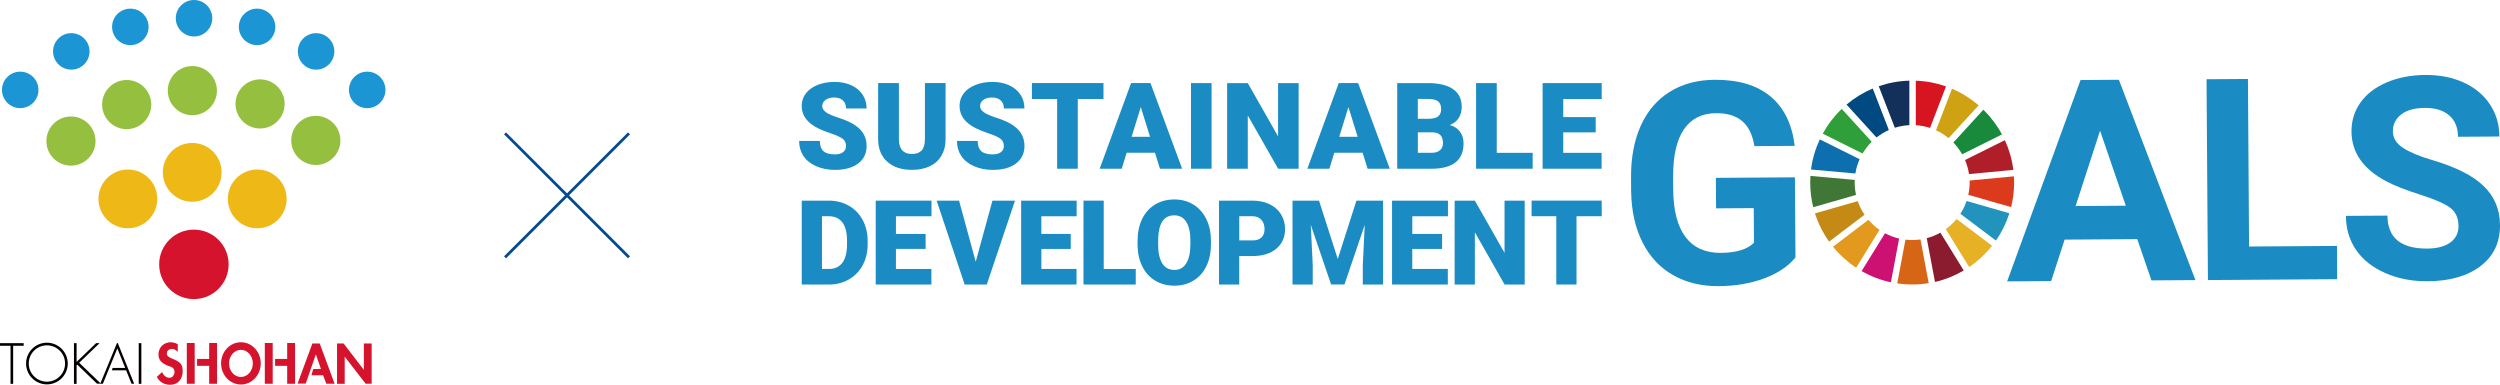 <?xml version="1.0" encoding="UTF-8"?>
<svg id="_レイヤー_2" data-name="レイヤー 2" xmlns="http://www.w3.org/2000/svg" viewBox="0 0 923.56 142.13">
  <defs>
    <style>
      .cls-1 {
        fill: #95c03f;
      }

      .cls-2 {
        fill: #db3a1c;
      }

      .cls-3 {
        fill: #cc1172;
      }

      .cls-4 {
        fill: #12305a;
      }

      .cls-5 {
        fill: #040000;
      }

      .cls-6 {
        fill: none;
        stroke: #044a92;
        stroke-miterlimit: 10;
        stroke-width: 1.04px;
      }

      .cls-7 {
        fill: #d6132d;
      }

      .cls-8 {
        fill: #2fa039;
      }

      .cls-9 {
        fill: #198a3b;
      }

      .cls-10 {
        fill: #c58a15;
      }

      .cls-11 {
        fill: #cfa213;
      }

      .cls-12 {
        fill: #407636;
      }

      .cls-13 {
        fill: #8b1c30;
      }

      .cls-14 {
        fill: #d76516;
      }

      .cls-15 {
        fill: #e6b124;
      }

      .cls-16 {
        fill: #0d6fae;
      }

      .cls-17 {
        fill: #e2991e;
      }

      .cls-18 {
        fill: #eeb817;
      }

      .cls-19 {
        fill: #004981;
      }

      .cls-20 {
        fill: #b01e29;
      }

      .cls-21 {
        fill: #2193bd;
      }

      .cls-22 {
        fill: #1b8bc4;
      }

      .cls-23 {
        fill: #d61521;
      }

      .cls-24 {
        fill: #1b95d4;
      }
    </style>
  </defs>
  <g id="_レイヤー_1-2" data-name="レイヤー 1">
    <g>
      <g>
        <path class="cls-22" d="M663.29,95.12c-2.73,3.31-6.6,5.9-11.62,7.75-5.02,1.85-10.58,2.8-16.7,2.84-6.42.04-12.06-1.32-16.92-4.09-4.86-2.77-8.62-6.81-11.29-12.13-2.67-5.31-4.06-11.57-4.18-18.78l-.03-5.04c-.05-7.41,1.15-13.83,3.61-19.26,2.46-5.44,6.03-9.6,10.72-12.51,4.69-2.9,10.19-4.38,16.51-4.42,8.8-.06,15.69,1.99,20.68,6.15,4.99,4.16,7.97,10.25,8.94,18.26l-14.88.1c-.71-4.24-2.23-7.34-4.57-9.29-2.34-1.95-5.55-2.92-9.63-2.89-5.2.04-9.14,2.02-11.83,5.94-2.69,3.93-4.03,9.74-4.01,17.46l.03,4.74c.05,7.78,1.57,13.65,4.55,17.6,2.98,3.95,7.33,5.91,13.03,5.87,5.74-.04,9.83-1.29,12.26-3.75l-.09-12.79-13.91.09-.08-11.26,29.2-.2.2,29.61Z"/>
        <path class="cls-22" d="M789.53,88.34l-26.8.18-4.99,15.32-16.25.11,27.11-74.38,14.17-.1,28.28,74-16.25.11-5.25-15.25ZM766.77,76.12l18.55-.13-9.51-27.71-9.03,27.83Z"/>
        <path class="cls-22" d="M830.87,91.07l32.46-.22.08,12.28-47.75.33-.51-74.19,15.29-.1.42,61.91Z"/>
        <path class="cls-22" d="M908.22,83.36c-.02-2.89-1.05-5.1-3.1-6.63-2.05-1.53-5.73-3.14-11.04-4.82-5.31-1.68-9.52-3.34-12.62-4.98-8.46-4.49-12.71-10.6-12.76-18.31-.03-4.01,1.08-7.59,3.32-10.75,2.24-3.16,5.47-5.63,9.68-7.43,4.22-1.79,8.96-2.71,14.23-2.75,5.3-.04,10.03.89,14.18,2.78,4.16,1.89,7.4,4.58,9.71,8.06,2.32,3.48,3.49,7.45,3.52,11.9l-15.29.1c-.02-3.4-1.11-6.03-3.26-7.9-2.15-1.87-5.17-2.79-9.04-2.77-3.74.03-6.64.83-8.7,2.43-2.06,1.59-3.08,3.68-3.07,6.26.02,2.41,1.24,4.42,3.69,6.04,2.44,1.61,6.03,3.12,10.76,4.51,8.71,2.56,15.07,5.76,19.07,9.6,4,3.85,6.02,8.66,6.06,14.43.04,6.42-2.35,11.47-7.18,15.16-4.83,3.69-11.36,5.56-19.58,5.61-5.71.04-10.91-.97-15.61-3.03-4.7-2.06-8.3-4.89-10.78-8.51-2.49-3.62-3.75-7.82-3.78-12.61l15.34-.1c.06,8.19,4.98,12.25,14.76,12.18,3.63-.03,6.47-.78,8.5-2.27,2.03-1.49,3.03-3.56,3.01-6.21Z"/>
      </g>
      <path class="cls-8" d="M688.08,56.71c.94-1.59,2.07-3.05,3.38-4.34l-11.07-12.14c-2.78,2.66-5.16,5.75-7.03,9.15l14.72,7.33Z"/>
      <path class="cls-11" d="M715.21,48.13c1.68.77,3.23,1.75,4.64,2.91l11.1-12.12c-2.92-2.52-6.24-4.6-9.84-6.14l-5.9,15.35Z"/>
      <path class="cls-20" d="M740.64,51.78l-14.71,7.33c.7,1.64,1.2,3.38,1.47,5.2l16.37-1.55c-.48-3.87-1.56-7.57-3.13-10.99"/>
      <path class="cls-9" d="M724.87,56.99l14.71-7.33c-1.82-3.39-4.15-6.46-6.87-9.13l-11.1,12.12c1.26,1.3,2.36,2.76,3.26,4.34"/>
      <path class="cls-12" d="M685.16,67.45c0-.33.01-.66.03-.99l-16.37-1.47c-.05.81-.08,1.63-.08,2.46,0,3.14.39,6.19,1.11,9.1l15.81-4.54c-.32-1.47-.5-3-.5-4.57"/>
      <path class="cls-15" d="M722.81,80.9c-1.16,1.42-2.51,2.68-3.99,3.76l8.64,13.99c3.21-2.17,6.06-4.83,8.46-7.86l-13.11-9.89Z"/>
      <path class="cls-2" d="M727.63,67.45c0,1.55-.17,3.06-.49,4.52l15.81,4.54c.72-2.9,1.11-5.94,1.11-9.06,0-.78-.03-1.55-.07-2.31l-16.37,1.55c0,.26.01.51.01.77"/>
      <path class="cls-17" d="M690.24,81.21l-13.08,9.94c2.43,3,5.31,5.61,8.54,7.74l8.64-13.98c-1.52-1.05-2.9-2.3-4.1-3.71"/>
      <path class="cls-16" d="M685.42,64.09c.29-1.85.83-3.62,1.57-5.27l-14.71-7.33c-1.62,3.46-2.74,7.2-3.25,11.13l16.38,1.47Z"/>
      <path class="cls-13" d="M725.45,99.92l-8.63-13.98c-1.57.89-3.26,1.58-5.04,2.05l3.05,16.17c3.79-.87,7.36-2.32,10.62-4.24"/>
      <path class="cls-21" d="M726.51,74.25c-.57,1.68-1.35,3.27-2.3,4.73l13.13,9.9c2.13-3.06,3.82-6.46,4.97-10.09l-15.8-4.54Z"/>
      <path class="cls-14" d="M709.45,88.46c-1,.14-2.02.22-3.06.22-.84,0-1.66-.05-2.47-.15l-3.04,16.17c1.8.26,3.64.4,5.52.4,2.08,0,4.12-.17,6.11-.5l-3.04-16.15Z"/>
      <path class="cls-23" d="M707.75,46.25c1.82.12,3.59.46,5.25,1.01l5.9-15.34c-3.51-1.24-7.26-1.98-11.16-2.11v16.44Z"/>
      <path class="cls-3" d="M701.58,88.13c-1.84-.43-3.59-1.1-5.21-1.97l-8.65,13.99c3.33,1.9,6.96,3.31,10.82,4.13l3.04-16.15Z"/>
      <path class="cls-4" d="M700.01,47.19c1.71-.54,3.5-.87,5.36-.95v-16.44c-3.95.1-7.75.82-11.31,2.06l5.94,15.33Z"/>
      <path class="cls-10" d="M688.8,79.32c-1.04-1.54-1.89-3.23-2.5-5.02l-15.8,4.53c1.2,3.77,2.97,7.28,5.22,10.43l13.09-9.94Z"/>
      <path class="cls-19" d="M693.23,50.79c1.39-1.1,2.92-2.03,4.55-2.76l-5.94-15.33c-3.54,1.49-6.8,3.5-9.69,5.93l11.08,12.15Z"/>
      <path class="cls-22" d="M312.53,53.92c0-1.12-.39-1.98-1.18-2.61-.79-.62-2.18-1.27-4.16-1.93-1.98-.67-3.61-1.31-4.87-1.93-4.1-2.01-6.15-4.78-6.15-8.3,0-1.75.51-3.3,1.53-4.64,1.02-1.34,2.47-2.38,4.33-3.13,1.87-.75,3.97-1.12,6.3-1.12s4.31.41,6.12,1.22c1.8.81,3.2,1.97,4.2,3.46,1,1.5,1.5,3.21,1.5,5.14h-7.6c0-1.29-.39-2.29-1.18-3-.79-.71-1.86-1.06-3.2-1.06s-2.44.3-3.23.9c-.79.6-1.18,1.37-1.18,2.29,0,.81.43,1.55,1.3,2.2.87.66,2.4,1.34,4.58,2.04,2.19.7,3.98,1.46,5.39,2.27,3.42,1.97,5.13,4.69,5.13,8.15,0,2.77-1.04,4.94-3.13,6.52-2.09,1.58-4.95,2.37-8.58,2.37-2.56,0-4.88-.46-6.96-1.38-2.08-.92-3.64-2.18-4.69-3.78-1.05-1.6-1.58-3.44-1.58-5.53h7.65c0,1.69.44,2.94,1.31,3.75.88.8,2.3,1.21,4.27,1.21,1.26,0,2.26-.27,2.99-.81.73-.54,1.1-1.31,1.1-2.29Z"/>
      <path class="cls-22" d="M349.32,30.69v20.7c0,2.35-.5,4.38-1.5,6.09-1,1.72-2.43,3.02-4.3,3.92-1.87.9-4.08,1.35-6.63,1.35-3.85,0-6.89-1-9.1-3-2.22-2-3.35-4.74-3.39-8.21v-20.86h7.67v21.01c.09,3.46,1.69,5.19,4.82,5.19,1.58,0,2.77-.43,3.58-1.3.81-.87,1.22-2.28,1.22-4.24v-20.66h7.63Z"/>
      <path class="cls-22" d="M370.84,53.92c0-1.12-.39-1.98-1.18-2.61-.79-.62-2.18-1.27-4.16-1.93-1.98-.67-3.61-1.31-4.87-1.93-4.1-2.01-6.15-4.78-6.15-8.3,0-1.75.51-3.3,1.53-4.64,1.02-1.34,2.47-2.38,4.33-3.13,1.87-.75,3.97-1.12,6.3-1.12s4.31.41,6.12,1.22c1.8.81,3.2,1.97,4.2,3.46,1,1.5,1.5,3.21,1.5,5.14h-7.6c0-1.29-.39-2.29-1.18-3-.79-.71-1.86-1.06-3.2-1.06s-2.44.3-3.23.9c-.79.6-1.18,1.37-1.18,2.29,0,.81.43,1.55,1.3,2.2.87.66,2.4,1.34,4.58,2.04,2.19.7,3.98,1.46,5.39,2.27,3.42,1.97,5.13,4.69,5.13,8.15,0,2.77-1.04,4.94-3.13,6.52-2.09,1.58-4.95,2.37-8.58,2.37-2.56,0-4.88-.46-6.96-1.38-2.08-.92-3.64-2.18-4.69-3.78-1.05-1.6-1.58-3.44-1.58-5.53h7.65c0,1.69.44,2.94,1.31,3.75.88.8,2.3,1.21,4.27,1.21,1.26,0,2.26-.27,2.99-.81.73-.54,1.1-1.31,1.1-2.29Z"/>
      <path class="cls-22" d="M407.65,36.58h-9.49v25.75h-7.63v-25.75h-9.32v-5.89h26.44v5.89Z"/>
      <path class="cls-22" d="M426.67,56.42h-10.45l-1.82,5.91h-8.15l11.6-31.63h7.17l11.69,31.63h-8.19l-1.85-5.91ZM418.05,50.53h6.8l-3.41-10.97-3.39,10.97Z"/>
      <path class="cls-22" d="M447.58,62.33h-7.6v-31.63h7.6v31.63Z"/>
      <path class="cls-22" d="M479.75,62.33h-7.58l-11.21-19.68v19.68h-7.63v-31.63h7.63l11.19,19.68v-19.68h7.6v31.63Z"/>
      <path class="cls-22" d="M503.38,56.42h-10.45l-1.82,5.91h-8.15l11.6-31.63h7.17l11.69,31.63h-8.19l-1.85-5.91ZM494.75,50.53h6.8l-3.41-10.97-3.39,10.97Z"/>
      <path class="cls-22" d="M516.16,62.33v-31.63h11.36c4.07,0,7.17.75,9.29,2.24,2.12,1.49,3.18,3.66,3.18,6.5,0,1.64-.38,3.03-1.13,4.19-.75,1.16-1.86,2.01-3.32,2.56,1.65.43,2.92,1.25,3.8,2.43.88,1.19,1.33,2.64,1.33,4.35,0,3.1-.98,5.43-2.94,6.99-1.96,1.56-4.87,2.35-8.72,2.38h-12.84ZM523.79,43.88h3.98c1.67-.01,2.85-.32,3.56-.92.71-.6,1.06-1.47,1.06-2.64,0-1.34-.38-2.3-1.15-2.89-.77-.59-2.01-.88-3.72-.88h-3.74v7.32ZM523.79,48.88v7.58h5c1.38,0,2.43-.32,3.17-.94.74-.63,1.11-1.52,1.11-2.66,0-2.64-1.31-3.96-3.93-3.98h-5.34Z"/>
      <path class="cls-22" d="M552.93,56.46h13.27v5.87h-20.9v-31.63h7.63v25.77Z"/>
      <path class="cls-22" d="M589.49,48.9h-11.99v7.56h14.17v5.87h-21.79v-31.63h21.83v5.89h-14.21v6.67h11.99v5.65Z"/>
      <path class="cls-22" d="M296.18,105.11v-30.99h9.98c2.74,0,5.2.62,7.39,1.86,2.19,1.24,3.89,2.99,5.12,5.26,1.23,2.26,1.85,4.8,1.86,7.61v1.43c0,2.84-.6,5.38-1.8,7.63-1.2,2.25-2.89,4.01-5.07,5.28-2.18,1.27-4.61,1.91-7.29,1.93h-10.2ZM303.65,79.88v19.48h2.6c2.14,0,3.79-.76,4.94-2.29,1.15-1.53,1.72-3.79,1.72-6.8v-1.34c0-2.99-.57-5.25-1.72-6.77-1.15-1.52-2.82-2.28-5.02-2.28h-2.51Z"/>
      <path class="cls-22" d="M341.95,91.95h-10.97v7.41h13.1v5.75h-20.57v-30.99h20.61v5.77h-13.14v6.54h10.97v5.53Z"/>
      <path class="cls-22" d="M360.46,96.68l6.17-22.56h8.34l-10.43,30.99h-8.17l-10.35-30.99h8.28l6.15,22.56Z"/>
      <path class="cls-22" d="M395.57,91.95h-10.86v7.41h12.99v5.75h-20.47v-30.99h20.51v5.77h-13.04v6.54h10.86v5.53Z"/>
      <path class="cls-22" d="M407.74,99.36h11.83v5.75h-19.3v-30.99h7.47v25.25Z"/>
      <path class="cls-22" d="M447.36,90.25c0,3.02-.56,5.7-1.68,8.03-1.12,2.33-2.71,4.12-4.78,5.37-2.06,1.26-4.42,1.88-7.06,1.88s-4.98-.61-7.02-1.82c-2.04-1.21-3.64-2.95-4.78-5.21-1.14-2.26-1.74-4.85-1.8-7.77v-1.75c0-3.04.56-5.72,1.67-8.04,1.11-2.32,2.71-4.11,4.79-5.37,2.08-1.26,4.45-1.89,7.1-1.89s4.97.62,7.02,1.87c2.06,1.25,3.66,3.03,4.8,5.33,1.14,2.31,1.72,4.95,1.73,7.93v1.43ZM439.76,88.95c0-3.08-.51-5.42-1.54-7.01-1.03-1.6-2.5-2.39-4.42-2.39-3.75,0-5.73,2.81-5.94,8.43l-.02,2.28c0,3.04.5,5.37,1.51,7,1.01,1.63,2.5,2.45,4.49,2.45s3.34-.8,4.36-2.41c1.02-1.6,1.54-3.91,1.55-6.92v-1.43Z"/>
      <path class="cls-22" d="M457.8,94.59v10.52h-7.47v-30.99h12.37c2.37,0,4.47.44,6.29,1.31,1.82.87,3.24,2.11,4.24,3.73,1,1.61,1.5,3.44,1.5,5.48,0,3.02-1.08,5.44-3.25,7.25-2.16,1.81-5.13,2.71-8.91,2.71h-4.77ZM457.8,88.82h4.9c1.45,0,2.55-.36,3.31-1.09.76-.72,1.14-1.74,1.14-3.06,0-1.45-.39-2.6-1.17-3.47-.78-.87-1.84-1.31-3.19-1.32h-4.98v8.94Z"/>
      <path class="cls-22" d="M487.28,74.12l6.92,21.56,6.9-21.56h9.84v30.99h-7.49v-7.24l.72-14.82-7.49,22.05h-4.94l-7.51-22.07.72,14.84v7.24h-7.47v-30.99h9.81Z"/>
      <path class="cls-22" d="M532.73,91.95h-11v7.41h13.13v5.75h-20.6v-30.99h20.65v5.77h-13.17v6.54h11v5.53Z"/>
      <path class="cls-22" d="M563.26,105.11h-7.43l-10.98-19.29v19.29h-7.47v-30.99h7.47l10.96,19.29v-19.29h7.45v30.99Z"/>
      <path class="cls-22" d="M591.7,79.88h-9.3v25.23h-7.47v-25.23h-9.13v-5.77h25.91v5.77Z"/>
    </g>
    <g>
      <line class="cls-6" x1="232.37" y1="49.27" x2="186.57" y2="95.06"/>
      <line class="cls-6" x1="186.57" y1="49.27" x2="232.37" y2="95.06"/>
    </g>
    <g>
      <g>
        <circle class="cls-7" cx="71.63" cy="97.66" r="12.83"/>
        <circle class="cls-18" cx="47.24" cy="73.48" r="10.86"/>
        <circle class="cls-18" cx="95.03" cy="73.48" r="10.86"/>
        <circle class="cls-18" cx="71.01" cy="63.67" r="10.86"/>
        <circle class="cls-1" cx="71.06" cy="33.48" r="9.08"/>
        <circle class="cls-1" cx="46.8" cy="38.63" r="9.08"/>
        <circle class="cls-1" cx="26.21" cy="52.11" r="9.08"/>
        <circle class="cls-1" cx="96.08" cy="38.39" r="9.08"/>
        <circle class="cls-1" cx="116.67" cy="51.87" r="9.08"/>
        <circle class="cls-24" cx="94.97" cy="9.93" r="6.74"/>
        <circle class="cls-24" cx="116.78" cy="18.99" r="6.74"/>
        <circle class="cls-24" cx="135.65" cy="33.21" r="6.74"/>
        <circle class="cls-24" cx="71.68" cy="6.74" r="6.74"/>
        <circle class="cls-24" cx="48.15" cy="9.93" r="6.74"/>
        <circle class="cls-24" cx="26.34" cy="18.99" r="6.74"/>
        <circle class="cls-24" cx="7.47" cy="33.21" r="6.74"/>
      </g>
      <g>
        <polygon class="cls-5" points="0 127.74 3.89 127.74 3.89 141.8 4.86 141.8 4.86 127.74 8.74 127.74 8.74 126.77 0 126.77 0 127.74"/>
        <rect class="cls-5" x="51.25" y="126.77" width=".97" height="15.03"/>
        <path class="cls-5" d="M17.33,126.6c-4.25,0-7.7,3.45-7.7,7.7s3.45,7.7,7.7,7.7,7.7-3.45,7.7-7.7-3.45-7.7-7.7-7.7ZM17.33,141c-3.7,0-6.71-3-6.71-6.71s3-6.71,6.71-6.71,6.71,3,6.71,6.71-3,6.71-6.71,6.71Z"/>
        <polygon class="cls-5" points="43.47 126.73 43.21 126.73 43.21 126.73 43.21 126.74 37.11 141.58 29.26 134.02 36.77 126.77 35.49 126.77 28.3 133.7 28.3 126.77 27.32 126.77 27.32 141.8 28.3 141.8 28.3 134.95 28.54 134.71 35.83 141.74 37.05 141.74 37.04 141.76 38.01 141.76 43.35 128.7 46.25 135.92 41.62 135.92 41.32 136.81 46.6 136.81 48.59 141.76 49.56 141.76 43.52 126.73 43.47 126.73"/>
      </g>
      <g>
        <path class="cls-7" d="M65.67,127.11v2.88s-.88-1.09-2.16-1.09-1.88.94-1.88,1.58c0,.46,0,.94,1,1.55.38.23.92.42,1.64.73,2.61,1.12,3.22,2.09,3.22,4.46s-1.37,4.92-4.68,4.92-4.68-2.43-4.86-2.94l1.94-1.76s.79,2.13,2.73,2.13c1.43,0,1.85-1.61,1.85-1.97,0,0,.21-1.55-1.31-2.09s-4.61-1.4-4.61-4.52,2.43-4.55,4.46-4.55c0,0,1.34-.06,2.64.7Z"/>
        <g>
          <rect class="cls-7" x="69.01" y="126.71" width="2.91" height="15.06"/>
          <polygon class="cls-7" points="77.27 126.71 77.27 132.6 72.81 132.6 72.81 135.15 77.27 135.15 77.27 141.77 80.18 141.77 80.18 126.71 77.27 126.71"/>
        </g>
        <g>
          <rect class="cls-7" x="97.83" y="126.71" width="2.91" height="15.06"/>
          <polygon class="cls-7" points="106.09 126.71 106.09 132.6 101.63 132.6 101.63 135.15 106.09 135.15 106.09 141.77 109 141.77 109 126.71 106.09 126.71"/>
        </g>
        <path class="cls-7" d="M89,126.43c-4.05,0-7.33,3.5-7.33,7.81s3.28,7.81,7.33,7.81,7.33-3.5,7.33-7.81-3.28-7.81-7.33-7.81ZM89,139.26c-2.43,0-4.4-2.25-4.4-5.01s1.97-5.01,4.4-5.01,4.4,2.25,4.4,5.01-1.97,5.01-4.4,5.01Z"/>
        <polygon class="cls-7" points="109.93 141.71 112.93 141.71 116.69 130.9 118.55 136.28 115.7 136.35 115.03 138.63 119.36 138.63 120.54 141.75 123.61 141.75 118.11 126.89 115.4 126.89 109.93 141.71"/>
        <polygon class="cls-7" points="124.51 141.79 127.34 141.79 127.34 131.75 135.07 141.75 137.3 141.75 137.3 126.89 134.42 126.89 134.42 136.65 126.93 126.89 124.51 126.89 124.51 141.79"/>
      </g>
    </g>
  </g>
</svg>